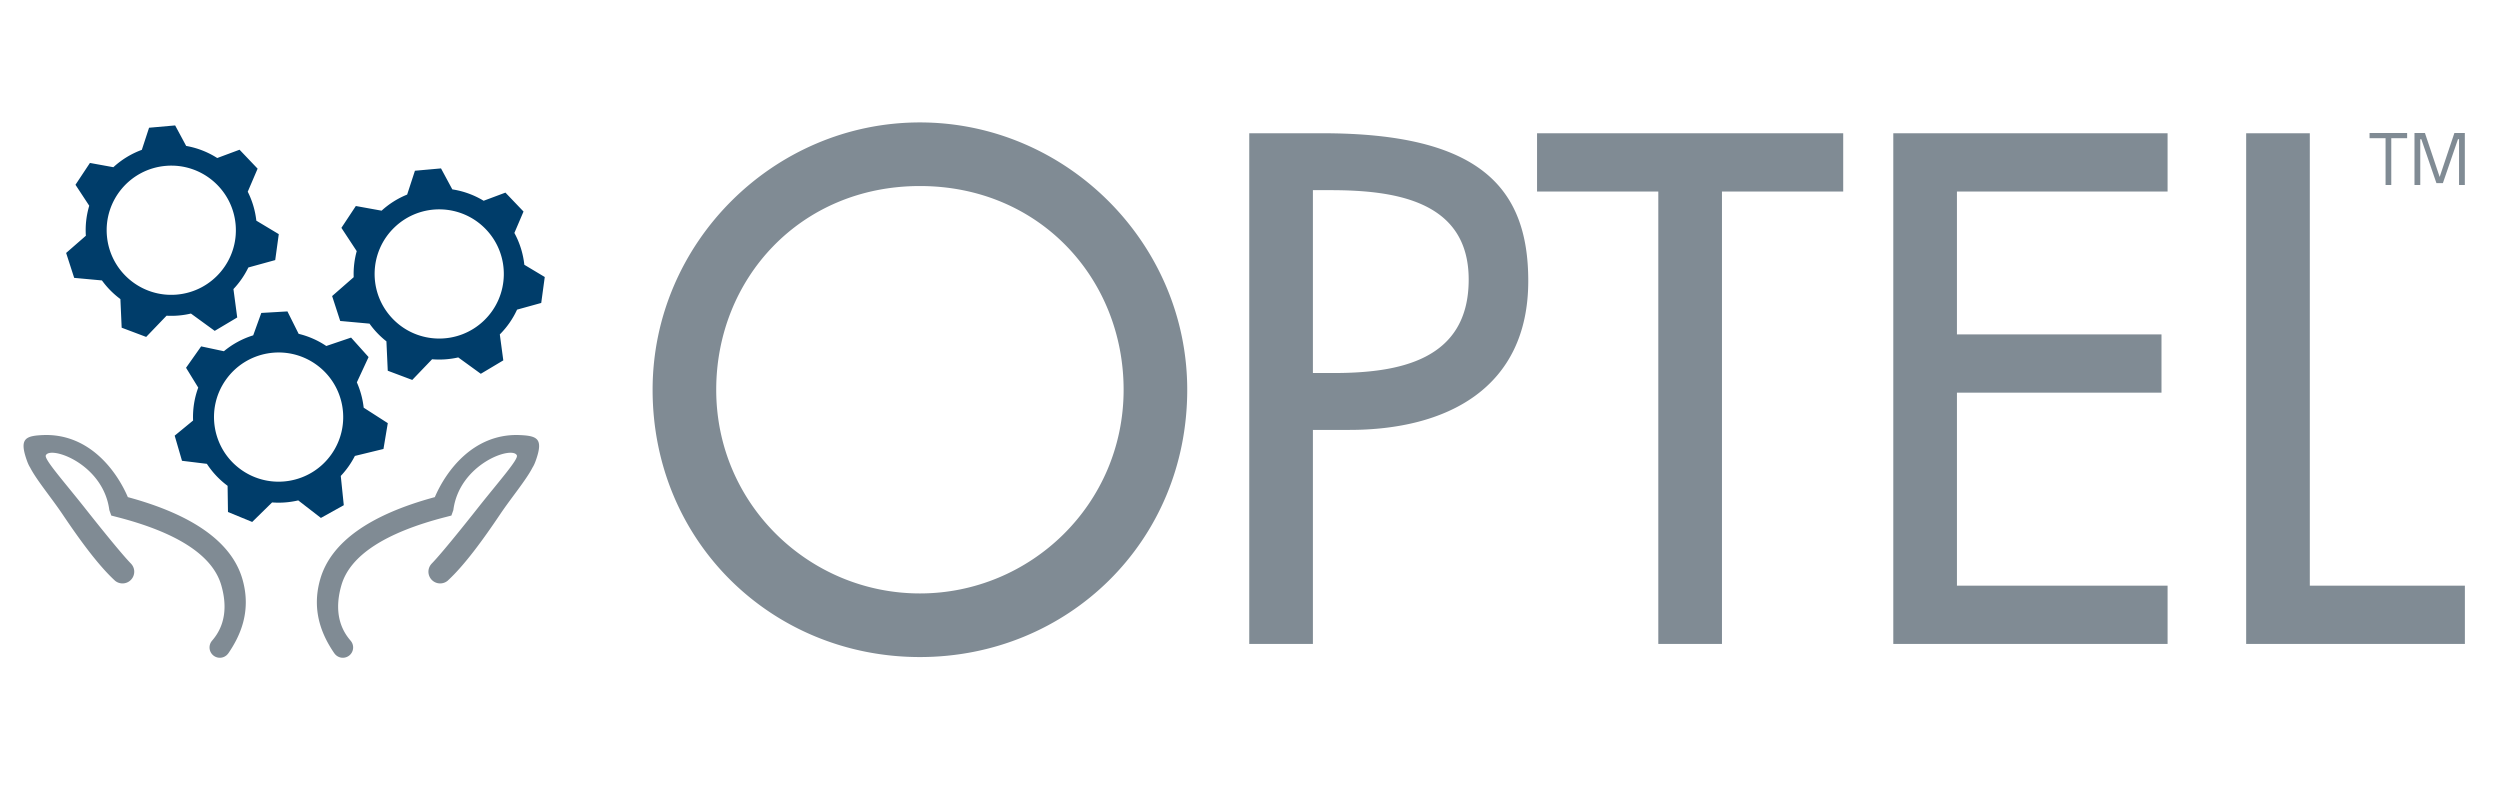 <?xml version="1.0" encoding="utf-8"?>
<svg xmlns="http://www.w3.org/2000/svg" version="1.1" id="Calque_1" x="0" y="0" viewBox="0 0 599 189" style="enable-background:new 0 0 599 189">
  <style>.st0{fill:#808b94}.st1{fill-rule:evenodd;clip-rule:evenodd;fill:#003d6a}</style>
  <path class="st0" d="M104.186 119.11c2.768-6.446 9.243-15.056 19.895-14.882.002.004-.002-.005 0 0 4.558.152 6.141.72 4.4 5.816-.243.71-.508 1.393-.891 1.984-1.495 2.942-5.094 7.236-7.781 11.232-4.057 6.032-8.49 12.139-12.518 15.847l-.074.066a2.81 2.81 0 0 1-4.55-2.48 2.788 2.788 0 0 1 .706-1.58l-.004-.005c2.87-2.896 11.354-13.697 11.354-13.697 5.185-6.52 9.54-11.4 9.113-12.314-1.102-2.357-13.782 2.034-15.216 13.12l-.47 1.312-1.35.348c-14.512 3.729-22.92 9.215-24.99 16.307-2.282 7.813.952 11.871 2.238 13.375l-.001.001a2.471 2.471 0 0 1-2.16 4.028 2.448 2.448 0 0 1-1.21-.478l-.007.008-.033-.035a2.475 2.475 0 0 1-.498-.517l-.042-.045c-2.57-3.774-5.679-9.8-3.356-17.793 2.549-8.778 11.78-15.377 27.445-19.618zM30.63 119.11c-2.768-6.446-9.242-15.056-19.894-14.882-.002.004.002-.005 0 0-4.558.152-6.141.72-4.4 5.816.243.71.507 1.393.89 1.984 1.495 2.942 5.095 7.236 7.782 11.232 4.057 6.032 8.489 12.139 12.518 15.847l.073.066a2.81 2.81 0 0 0 4.55-2.48 2.788 2.788 0 0 0-.705-1.58l.004-.005c-2.87-2.896-11.354-13.697-11.354-13.697-5.185-6.52-9.54-11.4-9.113-12.314 1.101-2.357 13.782 2.034 15.215 13.12l.47 1.312 1.35.348c14.513 3.729 22.92 9.215 24.99 16.307 2.282 7.813-.951 11.871-2.237 13.375v.001a2.471 2.471 0 0 0 2.16 4.028 2.448 2.448 0 0 0 1.21-.478l.007.008.033-.035c.192-.147.357-.322.498-.517l.043-.045c2.57-3.774 5.679-9.8 3.355-17.793-2.549-8.778-11.78-15.377-27.444-19.618zM284.46 93.381c0 36.507-28.703 64.048-64.052 64.048-35.345 0-64.044-27.54-64.044-64.048 0-35.2 29.02-64.048 64.044-64.048 35.015 0 64.052 28.848 64.052 64.048m-15.242 0c0-26.56-20.107-48.806-48.81-48.806-28.699 0-48.802 22.246-48.802 48.806 0 27.521 22.379 48.806 48.802 48.806 26.431 0 48.81-21.285 48.81-48.806M314.571 154.283h-15.25V31.928h17.526c37.64 0 49.324 12.983 49.324 35.377 0 25.8-19.632 35.7-42.843 35.7h-8.757v51.278zm0-64.905h4.865c15.576 0 32.462-2.927 32.462-22.394 0-19.15-18.177-21.422-33.266-21.422h-4.06v43.816zM412.583 154.28H397.33V45.887h-29.053v-13.96h73.356v13.96h-29.049zM453.633 31.928h65.72v13.96h-50.47v34.23h49.011v13.96h-49.01v46.245h50.47v13.96h-65.721zM553.431 140.325h37.155v13.955H538.18V31.93h15.25z"/>
  <path class="st1" d="m41.966 30.052 2.639 4.912a20.457 20.457 0 0 1 7.443 2.898l5.347-1.992 4.328 4.541-2.364 5.525a20.445 20.445 0 0 1 2.058 6.934l5.378 3.231-.853 6.216-6.436 1.772a20.674 20.674 0 0 1-3.573 5.173l.905 6.804-5.39 3.209-5.7-4.148a20.72 20.72 0 0 1-2.902.468c-.994.088-1.975.102-2.942.05l-4.882 5.083-5.871-2.213-.305-6.858a20.56 20.56 0 0 1-4.422-4.466l-6.65-.613-1.93-5.97 4.727-4.124c-.162-2.495.132-4.92.81-7.19l-3.297-5.023 3.463-5.23 5.616 1.022a20.43 20.43 0 0 1 6.818-4.159l1.736-5.299 6.25-.553zm.436 40.53c8.514-.753 14.807-8.267 14.053-16.78-.754-8.515-8.265-14.808-16.78-14.054-8.516.752-14.809 8.265-14.055 16.78.752 8.516 8.266 14.808 16.782 14.055zM125.435 50.686l-2.19 5.129a20.457 20.457 0 0 1 2.384 7.623l4.895 2.933-.845 6.216-5.792 1.603a20.445 20.445 0 0 1-4.132 5.937l.835 6.218-5.389 3.216-5.402-3.922c-2.061.468-4.178.612-6.272.44l-4.75 4.954-5.871-2.207-.32-7.042a20.72 20.72 0 0 1-2.177-1.974 20.678 20.678 0 0 1-1.875-2.268l-7.02-.64-1.936-5.967 5.166-4.52a20.56 20.56 0 0 1 .727-6.243L81.8 54.594l3.458-5.235 6.173 1.118a20.437 20.437 0 0 1 6.123-3.856l1.863-5.712 6.249-.56 2.707 5.025a20.43 20.43 0 0 1 7.506 2.729l5.222-1.953 4.335 4.536zM94.047 76.333c5.905 6.18 15.703 6.404 21.883.5 6.18-5.906 6.406-15.702.501-21.882-5.905-6.183-15.703-6.407-21.883-.502-6.183 5.905-6.407 15.702-.5 21.884zM48.193 82.992l5.454 1.162a20.457 20.457 0 0 1 7.022-3.807l1.936-5.367 6.263-.367 2.687 5.375a20.445 20.445 0 0 1 6.622 2.912l5.94-2.015 4.193 4.669-2.809 6.056a20.673 20.673 0 0 1 1.638 6.07l5.776 3.707-1.036 6.187-6.848 1.668a20.677 20.677 0 0 1-3.383 4.793l.723 7.011-5.484 3.05-5.429-4.2a20.56 20.56 0 0 1-6.266.487l-4.767 4.678-5.803-2.386-.09-6.273a20.438 20.438 0 0 1-4.963-5.267l-5.963-.73-1.753-6.023 4.41-3.624a20.43 20.43 0 0 1 1.234-7.89l-2.921-4.75 3.617-5.126zm31.208 25.866c4.928-6.984 3.262-16.642-3.722-21.57-6.983-4.929-16.64-3.265-21.569 3.719-4.93 6.985-3.265 16.643 3.719 21.571 6.985 4.93 16.642 3.265 21.572-3.72z"/>
  <g>
    <path class="st0" d="M567.747 31.868h9.002v1.242h-3.799v11.218h-1.368V33.11h-3.835v-1.242zM578.51 31.868h2.504l3.529 10.533 3.528-10.533h2.503v12.46h-1.386V33.345h-.252l-3.619 10.533h-1.549l-3.619-10.533h-.252v10.983h-1.386v-12.46z"/>
  </g>
</svg>